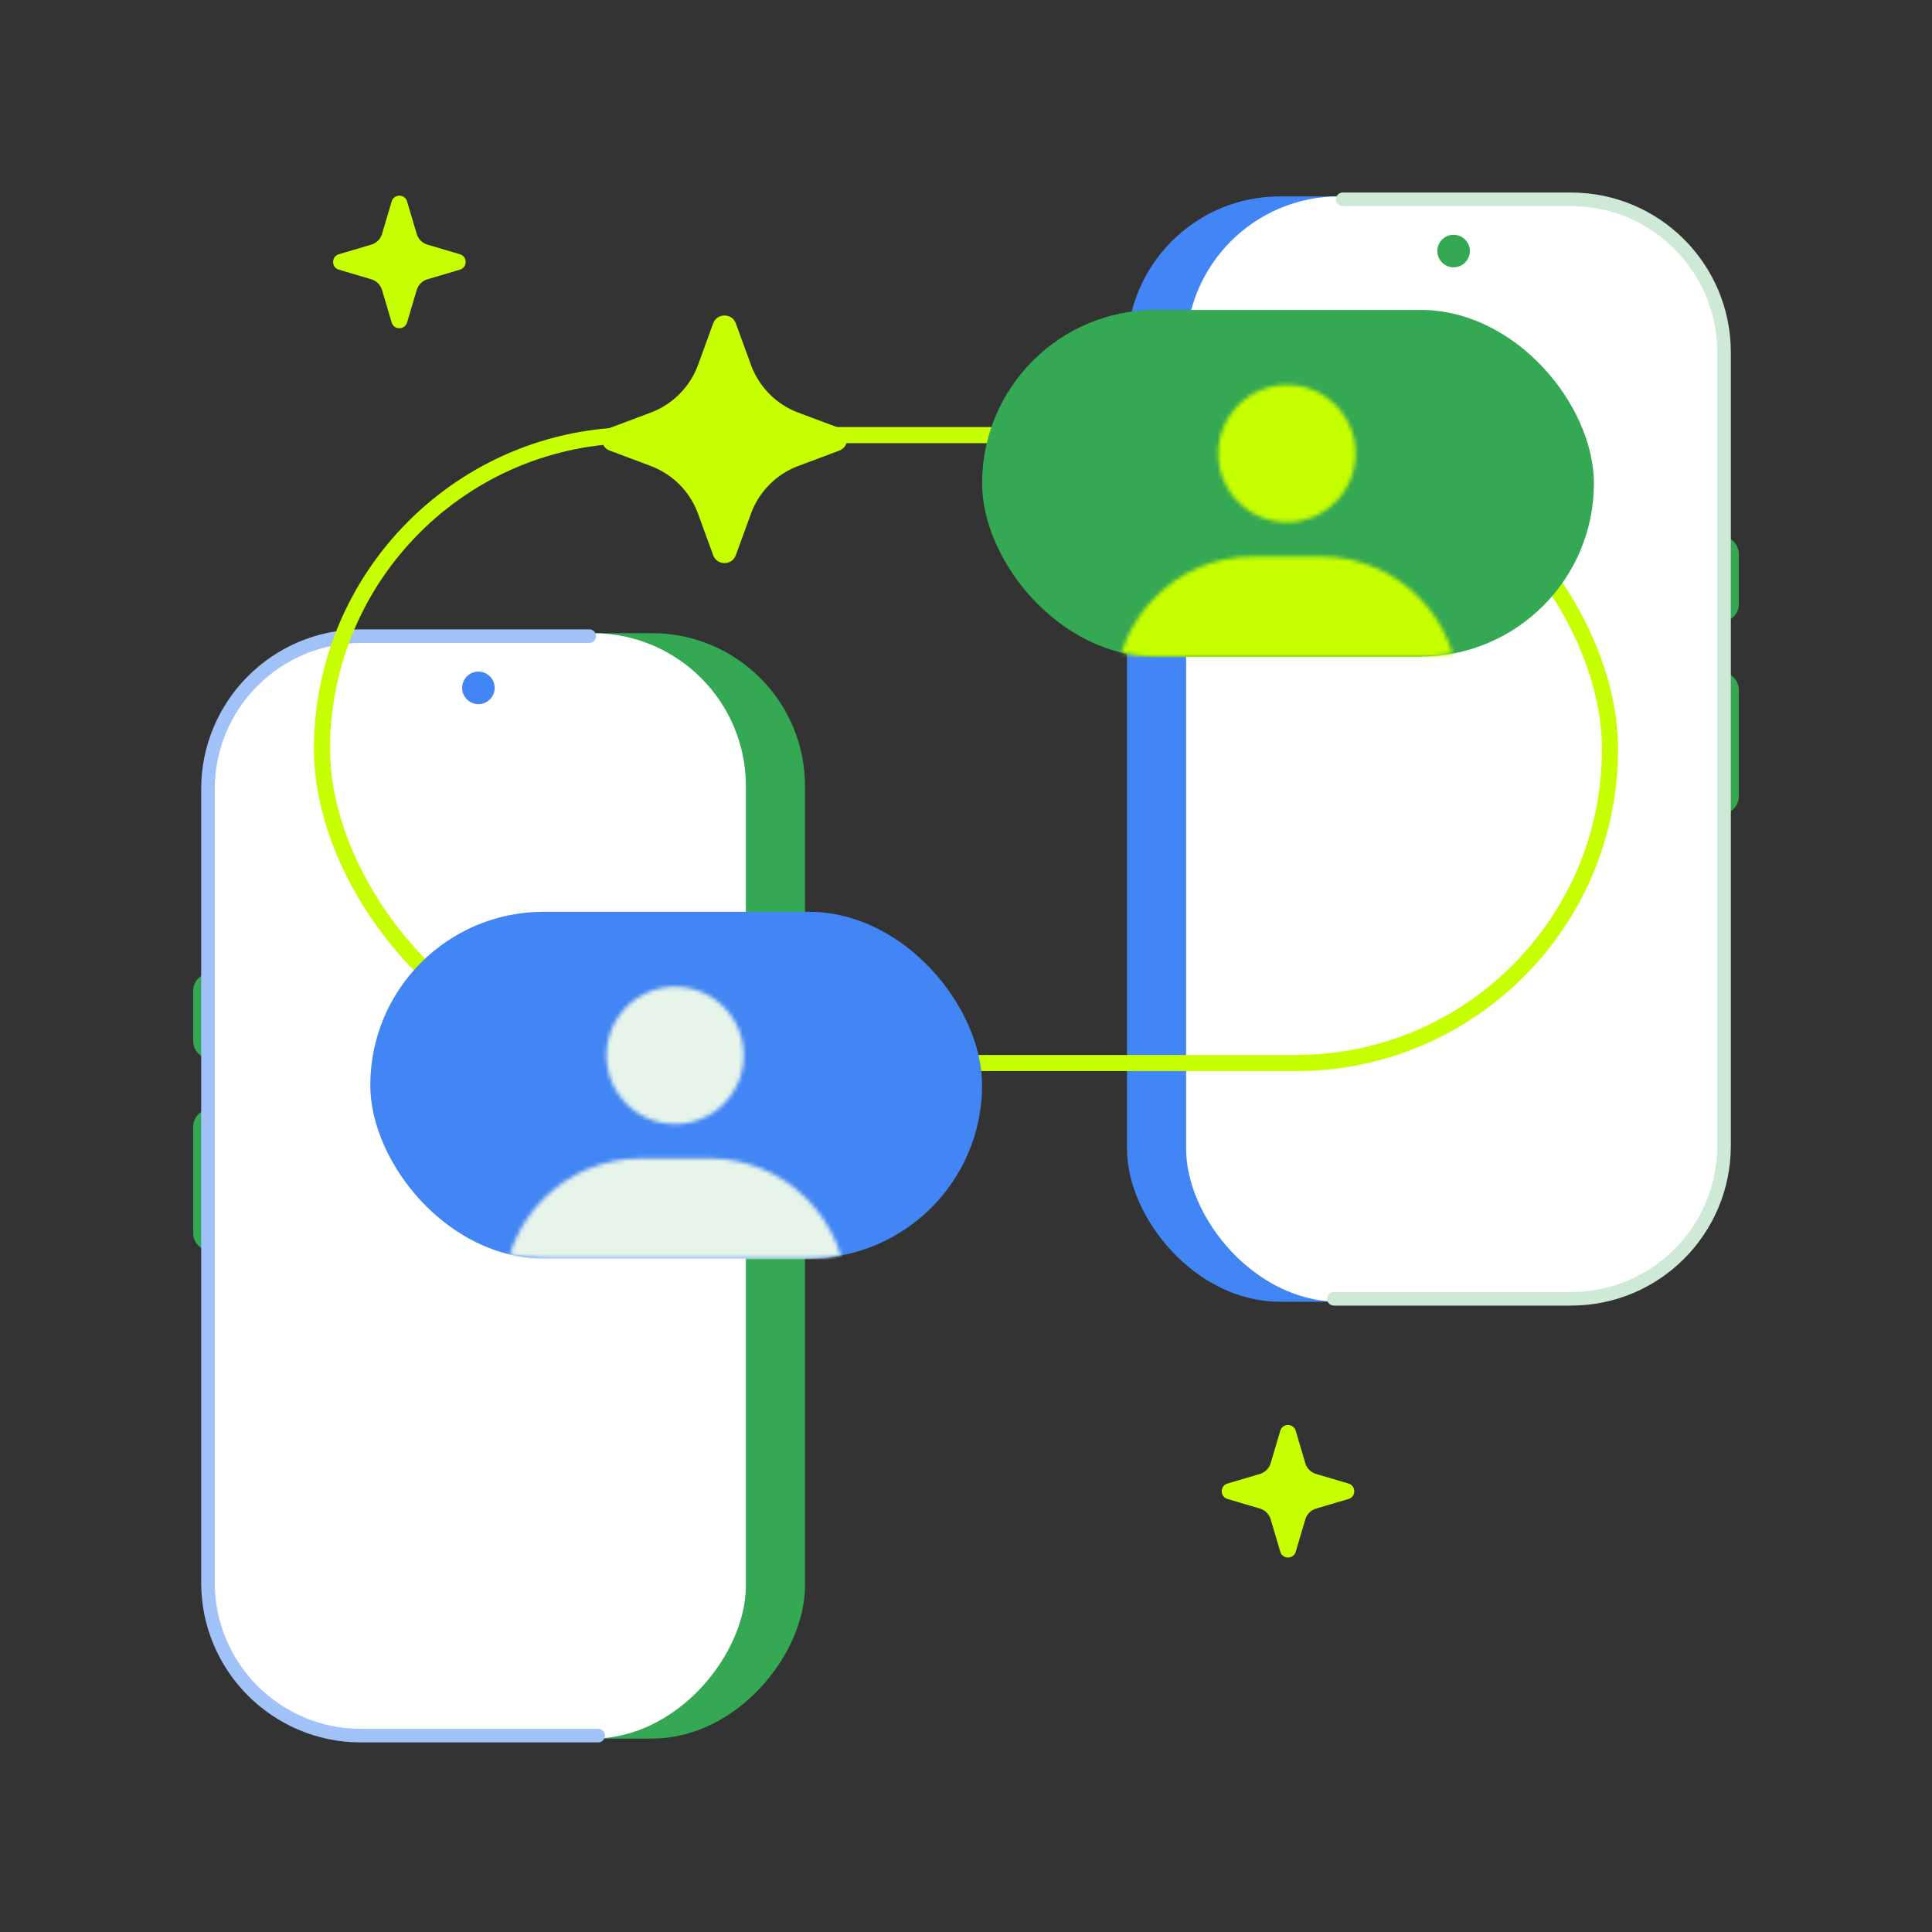 <svg xmlns="http://www.w3.org/2000/svg" width="480" height="480" fill="none"><rect width="100%" height="100%" fill="#333333" stroke="none"/><path fill="#34A853" d="M48 246.166a4.405 4.405 0 0 1 4.406-4.406v21.295A4.406 4.406 0 0 1 48 258.649v-12.483ZM48 279.941a4.406 4.406 0 0 1 4.406-4.406v35.246A4.405 4.405 0 0 1 48 306.376v-26.435Z"/><rect width="131.109" height="272.095" x="-1.267" y="1.267" fill="#34A853" stroke="#34A853" stroke-width="2.533" rx="36.733" transform="matrix(-1 0 0 1 197.467 157.315)"/><rect width="133.643" height="274.628" fill="#fff" rx="38" transform="matrix(-1 0 0 1 185.314 157.315)"/><path stroke="#A0C2F9" stroke-linecap="round" stroke-width="3.378" d="M148.599 431.21H89.671c-20.987 0-38-17.014-38-38V196.05c0-20.987 17.014-38 38-38h56.725"/><circle cx="4.039" cy="4.039" r="4.039" fill="#4285F4" transform="matrix(-1 0 0 1 122.898 166.862)"/><path fill="#34A853" d="M432 137.641a4.406 4.406 0 0 0-4.406-4.406v21.295a4.406 4.406 0 0 0 4.406-4.406v-12.483ZM431.999 171.416a4.406 4.406 0 0 0-4.406-4.406v35.247a4.406 4.406 0 0 0 4.406-4.406v-26.435Z"/><rect width="131.109" height="272.093" x="281.267" y="50.058" fill="#4285F4" stroke="#4285F4" stroke-width="2.533" rx="36.733"/><rect width="133.642" height="274.626" x="294.686" y="48.791" fill="#fff" rx="38"/><path stroke="#CEEAD6" stroke-linecap="round" stroke-width="3.378" d="M331.401 322.683h58.927c20.987 0 38-17.013 38-38V87.525c0-20.986-17.013-38-38-38h-56.724"/><circle cx="361.14" cy="62.376" r="4.039" fill="#34A853"/><rect width="320" height="156" x="2" y="2" stroke="#C6FF00" stroke-width="4" rx="78" transform="matrix(1 0 0 1 78 106.104)"/><rect width="152" height="86.134" x="244" y="77.001" fill="#34A853" rx="43.067"/><mask id="a" width="103" height="103" x="268" y="87" maskUnits="userSpaceOnUse" style="mask-type:alpha"><circle cx="319.732" cy="112.677" r="17.065" fill="#4285F4"/><path fill="#4285F4" d="M277.07 172.403c0-18.849 15.28-34.129 34.129-34.129h17.065c18.849 0 34.13 15.28 34.13 34.129v8.533H277.07v-8.533Z"/></mask><g mask="url(#a)"><mask id="b" width="152" height="87" x="244" y="77" maskUnits="userSpaceOnUse" style="mask-type:alpha"><rect width="152" height="86.134" x="244" y="77" fill="#4285F4" rx="43.067"/></mask><g mask="url(#b)"><path fill="#C6FF00" d="M255.74 97.014c0-4.899 3.972-8.87 8.871-8.87h110.777a8.87 8.87 0 0 1 8.871 8.87v57.45a8.87 8.87 0 0 1-8.871 8.871H264.611a8.87 8.87 0 0 1-8.871-8.871v-57.45Z"/></g></g><rect width="152" height="86.134" x="92" y="226.533" fill="#4285F4" rx="43.067"/><mask id="c" width="103" height="103" x="116" y="236" maskUnits="userSpaceOnUse" style="mask-type:alpha"><circle cx="167.732" cy="262.209" r="17.065" fill="#4285F4"/><path fill="#4285F4" d="M125.07 321.935c0-18.849 15.28-34.129 34.129-34.129h17.065c18.849 0 34.13 15.28 34.13 34.129v8.533H125.07v-8.533Z"/></mask><g mask="url(#c)"><mask id="d" width="152" height="87" x="92" y="226" maskUnits="userSpaceOnUse" style="mask-type:alpha"><rect width="152" height="86.134" x="92" y="226.533" fill="#4285F4" rx="43.067"/></mask><g mask="url(#d)"><path fill="#E6F4EA" d="M103.74 246.547a8.87 8.87 0 0 1 8.871-8.871h110.777a8.87 8.87 0 0 1 8.871 8.871v57.45a8.87 8.87 0 0 1-8.871 8.87H112.611a8.87 8.87 0 0 1-8.871-8.87v-57.45Z"/></g></g><path fill="#C6FF00" d="M177.182 80.361c.959-2.628 4.677-2.628 5.636 0l3.753 10.283a20.002 20.002 0 0 0 11.762 11.867l10.181 3.821c2.595.973 2.595 4.644 0 5.617l-10.181 3.821a20.003 20.003 0 0 0-11.762 11.867l-3.753 10.283c-.959 2.628-4.677 2.628-5.636 0l-3.753-10.283a20.003 20.003 0 0 0-11.762-11.867l-10.181-3.821c-2.595-.973-2.595-4.644 0-5.617l10.181-3.821a20.002 20.002 0 0 0 11.762-11.867l3.753-10.283ZM97.306 50.056c.566-1.909 3.27-1.909 3.835 0l2.38 8.032a4 4 0 0 0 2.699 2.699l8.031 2.38c1.909.565 1.909 3.269 0 3.835l-8.031 2.38a4 4 0 0 0-2.699 2.698l-2.38 8.032c-.565 1.909-3.27 1.909-3.835 0l-2.38-8.032a4 4 0 0 0-2.698-2.699l-8.032-2.38c-1.91-.565-1.91-3.269 0-3.835l8.032-2.38a4 4 0 0 0 2.699-2.698l2.379-8.032ZM318.082 355.472c.566-1.909 3.27-1.909 3.836 0l2.379 8.032a4.003 4.003 0 0 0 2.699 2.699l8.032 2.379c1.909.566 1.909 3.27 0 3.836l-8.032 2.379a4.003 4.003 0 0 0-2.699 2.699l-2.379 8.032c-.566 1.909-3.27 1.909-3.836 0l-2.379-8.032a4.003 4.003 0 0 0-2.699-2.699l-8.032-2.379c-1.909-.566-1.909-3.27 0-3.836l8.032-2.379a4.003 4.003 0 0 0 2.699-2.699l2.379-8.032Z"/></svg>